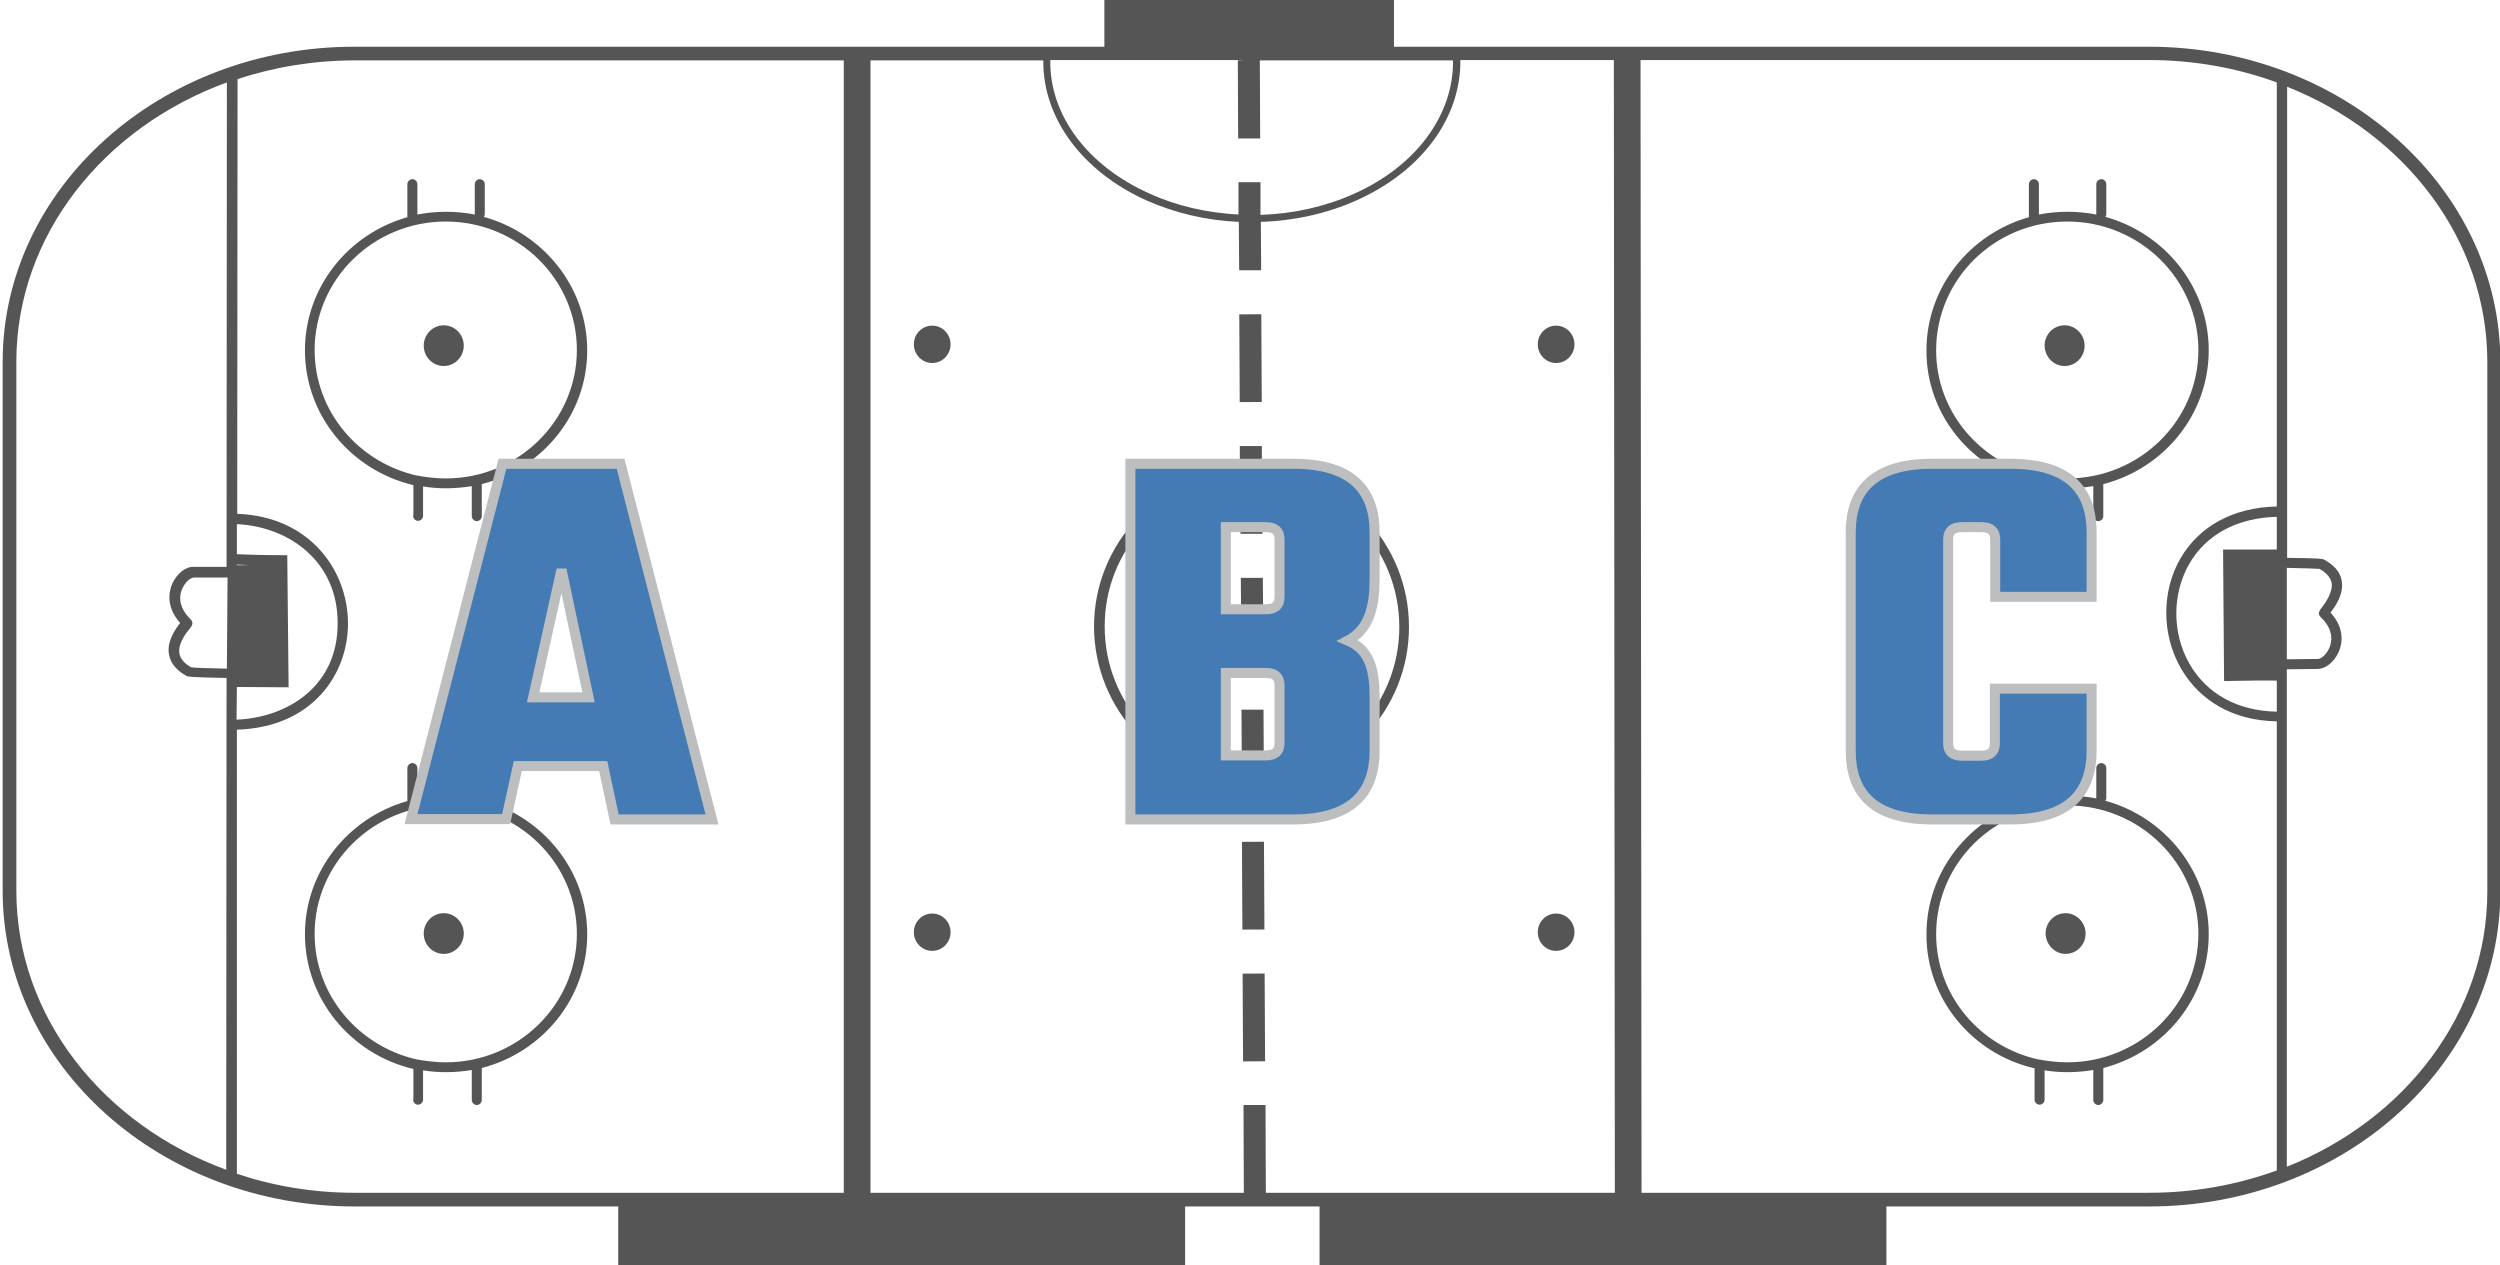 <svg xmlns="http://www.w3.org/2000/svg" xmlns:xlink="http://www.w3.org/1999/xlink" id="Layer_1" x="0px" y="0px" viewBox="0 0 749.3 379.2" style="enable-background:new 0 0 749.3 379.2;" xml:space="preserve"><style type="text/css">	.st0{fill:#555555;}	.st1{fill:#457BB5;stroke:#BCBEC0;stroke-width:3;}</style><g>			<rect x="372.3" y="252.3" transform="matrix(1 -5.113911e-03 5.113911e-03 1 -1.353 1.924)" class="st0" width="6.6" height="26.3"></rect>			<rect x="372.5" y="291.8" transform="matrix(1 -5.114821e-03 5.114821e-03 1 -1.555 1.926)" class="st0" width="6.6" height="26.3"></rect>			<rect x="371.5" y="94.2" transform="matrix(1 -5.133386e-03 5.133386e-03 1 -0.546 1.925)" class="st0" width="6.6" height="26.3"></rect>	<path class="st0" d="M378.5,173.2h-6.6l0.1,12.5c-0.4,0.6-0.6,1.3-0.6,2.1s0.2,1.5,0.6,2.1v9.7h6.6V190c0.4-0.6,0.6-1.3,0.6-2.1  c0-0.8-0.2-1.5-0.6-2.1L378.5,173.2z"></path>	<path class="st0" d="M644,14H417.8V0H331v14H106.2C48.1,14,0.8,56.3,0.8,108.4v158.8c0.1,52.1,47.4,94.4,105.5,94.4h79v17.6h169.9  v-17.6h40.3v17.6h169.9v-17.6h78.7c58.1,0,105.3-42.3,105.3-94.4V108.4C749.4,56.4,702.1,14,644,14z M685.4,170.2  c4.5,0.1,8.8,0.2,9.8,0.3c2,1.1,3.2,2.5,3.6,4c0.6,2.9-1.9,6.2-2.9,7.6c-0.6,0.7-1.4,1.8-0.4,2.8c4.2,4,3.4,7.6,2.6,9.4  c-1,2.2-2.7,3.3-3.5,3.2h-0.1l-9.1,0.1V170.2z M373.1,18L373.1,18l-2.1,0.1l0.1,23.4h6.6l-0.1-23.4h57.9  c0.2,16.4-11.1,31.7-29.7,40c-8.7,3.9-18.3,6-28,6.3v-9.8h-6.6v9.7c-9.3-0.5-18.4-2.5-26.7-6.3c-18.6-8.3-30-23.6-29.7-40H373.1z   M71,169.2c1.2,0.1,2.5,0.1,3.8,0.2H71V169.2z M67.8,350.6C30.9,337.1,4.9,304.7,4.9,267V108.4C4.9,70.6,31,38.2,68,24.7  l-0.1,145.2h-9.7c-2.4-0.2-5.1,1.9-6.5,4.9c-0.9,1.9-2.3,6.8,2.3,11.9c-1.4,1.8-4.2,5.7-3.3,9.7c0.5,2.5,2.3,4.6,5.2,6.2  c0.4,0.2,0.8,0.4,12,0.6L67.8,350.6z M68,200.4c-4.8-0.1-9.6-0.2-10.7-0.4c-2-1.1-3.2-2.5-3.5-4c-0.6-2.9,1.9-6.2,3-7.5  c0.6-0.7,1.4-1.8,0.4-2.8c-4.1-4-3.4-7.6-2.5-9.4c1-2.2,2.7-3.3,3.6-3.2h0.1h9.8L68,200.4z M71,205.9l15.5,0.1l-0.4-39.6h-1.5  c-0.1,0-7.6,0-13.6-0.3v-9c15.3,0.7,30.3,10.9,30.2,29.8c0,19.1-15.4,28.2-30.3,28.8L71,205.9z M252.9,357.5H106.4  c-12.5,0-24.4-2-35.4-5.7l0-133.1c22.8-0.7,33.3-16.8,33.3-31.8c0-15.9-11.4-32.1-33.2-32.9l0.1-130.3c11-3.6,22.8-5.6,35.2-5.6  h146.5V357.5z M379.4,357.5l-0.1-26.3h-6.6l0.1,26.3H260.9V18.1h51.8c-0.2,17.2,11.6,33.3,31,42c8.6,3.8,18,6,27.6,6.4l0.1,14.5  h6.6l-0.1-14.5c10-0.3,19.9-2.5,28.8-6.5c19.4-8.7,31.2-24.7,31-42h46l0.3,339.5H379.4z M682.4,164.7h-16.1l0.3,39.4h1.5  c4.6-0.1,11.9-0.2,14.3-0.1v9.3c-11.7-0.2-21-5.3-26.2-14.4c-5.2-9.1-5.2-20.8-0.1-29.8c5.1-8.9,14.4-13.9,26.3-14.2V164.7z   M682.4,151.8c-13,0.3-23.2,5.8-28.9,15.6c-5.7,9.9-5.6,22.8,0.1,32.8c5.8,10.1,16,15.8,28.8,16v134.6c-11.8,4.3-24.7,6.7-38.3,6.7  H492L491.7,18h152.4c13.6,0,26.5,2.4,38.3,6.7V151.8z M745.5,267.2c0,36.7-24.7,68.4-60.1,82.5V200.6l9-0.1c2.4,0.1,5.1-1.9,6.5-5  c0.9-1.9,2.3-6.8-2.4-11.9c1.4-1.8,4.2-5.7,3.3-9.8c-0.5-2.5-2.3-4.5-5.3-6.1c-0.4-0.2-0.8-0.4-11-0.5V26  c35.4,14.1,60,45.8,60,82.5V267.2z"></path>	<path class="st0" d="M378.2,140.8v-7.1h-6.6v7.1c-24.4,1.8-43.7,22.2-43.7,47c0.1,25,19.6,45.5,44.2,47.1v4.2h6.6v-4.2  c24.4-1.8,43.6-22.2,43.6-47C422.3,162.9,402.8,142.4,378.2,140.8z M378.8,231.9l-0.1-19.2h-6.6l0.1,19.2  c-22.9-1.6-41.1-20.7-41.1-44.1c-0.1-23.1,17.9-42.2,40.6-44l0.1,16.2h6.6l-0.1-16.2c22.9,1.6,41.1,20.7,41.1,44.1  C419.4,211.1,401.5,230.1,378.8,231.9z"></path>	<ellipse class="st0" cx="466.4" cy="279.4" rx="5.5" ry="5.6"></ellipse>	<ellipse class="st0" cx="466.4" cy="103.2" rx="5.5" ry="5.6"></ellipse>	<ellipse class="st0" cx="279.4" cy="103.2" rx="5.5" ry="5.6"></ellipse>	<ellipse class="st0" cx="279.4" cy="279.4" rx="5.5" ry="5.6"></ellipse>	<path class="st0" d="M631.3,64.1v-8.9c0-0.8-0.7-1.5-1.5-1.5c-0.8,0-1.5,0.7-1.5,1.5v8.9c0,0.1,0,0.2,0,0.2  c-5.6-1.1-11.6-1.1-17.2,0v-9.1c0-0.8-0.7-1.5-1.5-1.5c-0.8,0-1.5,0.7-1.5,1.5V65v0.1c-17.7,5-30.7,21-30.7,39.9  c-0.1,19.4,13.7,35.9,32.4,40.2v9.4c0,0.8,0.7,1.5,1.5,1.5c0.8,0,1.5-0.7,1.5-1.5v-8.8c4.7,0.8,9.8,0.7,14.6-0.1v9  c0,0.8,0.7,1.5,1.5,1.5s1.5-0.7,1.5-1.5v-9.6c18.2-4.7,31.6-20.9,31.6-40.1c0-19-13.2-35.1-31-40C631.2,64.8,631.3,64.4,631.3,64.1  z M658.9,104.9c0,21.2-17.6,38.5-39.3,38.5c-2.6,0-5.2-0.3-7.7-0.7c-0.2-0.1-0.5-0.2-0.7-0.1c-17.7-3.8-30.9-19.2-30.9-37.6  c0-21.4,17.6-38.6,39.3-38.6C641.3,66.4,658.9,83.7,658.9,104.9z"></path>	<path class="st0" d="M612.8,103.6c0.1,3.4,2.7,6.1,6,6.1c3.3,0,6-2.7,6-6.1c0-3.3-2.7-6.1-6-6.1  C615.5,97.5,612.8,100.2,612.8,103.6z"></path>	<path class="st0" d="M631.3,239.1v-8.9c0-0.8-0.7-1.5-1.5-1.5c-0.8,0-1.5,0.7-1.5,1.5v8.9c0,0.1,0,0.2,0,0.2  c-5.6-1.1-11.6-1.1-17.2,0v-9.1c0-0.8-0.7-1.5-1.5-1.5c-0.8,0-1.5,0.7-1.5,1.5v9.8v0.1c-17.7,5-30.7,21-30.7,39.9  c-0.1,19.4,13.7,35.9,32.4,40.2v9.4c0,0.8,0.7,1.5,1.5,1.5c0.8,0,1.5-0.7,1.5-1.5v-8.8c4.7,0.8,9.8,0.7,14.6-0.1v9  c0,0.8,0.7,1.5,1.5,1.5s1.5-0.7,1.5-1.5v-9.6c18.2-4.7,31.6-20.9,31.6-40.1c0-19-13.2-35.1-31-40  C631.2,239.8,631.3,239.4,631.3,239.1z M658.9,279.9c0,21.2-17.6,38.5-39.3,38.5c-2.6,0-5.2-0.3-7.7-0.7c-0.2-0.1-0.5-0.2-0.7-0.1  c-17.7-3.8-30.9-19.2-30.9-37.6c0-21.4,17.6-38.6,39.3-38.6C641.3,241.4,658.9,258.7,658.9,279.9z"></path>	<path class="st0" d="M613.1,279.8c0.1,3.4,2.8,6.1,6,6.1c3.3,0,6-2.7,6-6.1c0-3.3-2.7-6.1-6-6.1  C615.8,273.7,613.1,276.4,613.1,279.8z"></path>	<path class="st0" d="M145,240c0.2-0.2,0.3-0.6,0.3-0.9v-8.9c0-0.8-0.7-1.5-1.5-1.5s-1.5,0.7-1.5,1.5v8.9c0,0.1,0,0.2,0,0.2  c-5.6-1.1-11.6-1.1-17.2,0v-9.1c0-0.8-0.7-1.5-1.5-1.5s-1.5,0.7-1.5,1.5v9.8v0.1c-17.7,5-30.7,21-30.7,39.9  c0,19.6,13.9,36,32.5,40.4v9.2h-0.1c0,0.8,0.7,1.5,1.5,1.5s1.5-0.7,1.5-1.5v-8.8c4.7,0.8,9.8,0.7,14.6-0.1v9c0,0.8,0.7,1.5,1.5,1.5  s1.5-0.7,1.5-1.5v-9.6c18.2-4.7,31.6-20.9,31.6-40.1C176,261,162.8,244.9,145,240z M133.6,318.4c-2.6,0-5.2-0.3-7.7-0.7  c-0.2-0.1-0.5-0.2-0.7-0.1c-17.7-3.9-30.9-19.3-30.9-37.7c0-21.2,17.6-38.5,39.3-38.5s39.3,17.3,39.3,38.5  C172.9,301.1,155.3,318.4,133.6,318.4z"></path>	<ellipse class="st0" cx="133" cy="279.8" rx="6" ry="6.1"></ellipse>	<path class="st0" d="M91.4,105c0,19.6,13.9,36,32.5,40.4v9.2h-0.1c0,0.8,0.7,1.5,1.5,1.5s1.5-0.7,1.5-1.5v-8.8  c4.7,0.8,9.8,0.7,14.6-0.1v9c0,0.8,0.7,1.5,1.5,1.5s1.5-0.7,1.5-1.5v-9.6c18.2-4.7,31.6-20.9,31.6-40.1c0-19-13.2-35.1-31-40  c0.2-0.2,0.3-0.6,0.3-0.9v-8.9c0-0.8-0.7-1.5-1.5-1.5s-1.5,0.7-1.5,1.5v8.9c0,0.1,0,0.2,0,0.2c-5.6-1.1-11.6-1.1-17.2,0v-9.1  c0-0.8-0.7-1.5-1.5-1.5s-1.5,0.7-1.5,1.5V65v0.1C104.4,70.1,91.4,86.1,91.4,105z M133.6,66.4c21.7,0,39.3,17.3,39.3,38.5  s-17.6,38.5-39.3,38.5c-2.6,0-5.2-0.3-7.7-0.7c-0.2-0.1-0.5-0.2-0.7-0.1c-17.7-3.9-30.9-19.3-30.9-37.7  C94.3,83.7,111.9,66.4,133.6,66.4z"></path>	<ellipse class="st0" cx="133" cy="103.6" rx="6" ry="6.1"></ellipse></g><g>	<g>		<g>			<path class="st1" d="M180.8,229.6h-25.6l-3.5,15.9h-28.5L150.6,139H186l27.4,106.6h-29.2L180.8,229.6z M176.4,209l-8.1-38.3    l-8.5,38.3H176.4z"></path>		</g>	</g></g><g>	<g>		<g>			<path class="st1" d="M387.6,139c17.8,0,24.4,8.1,24.4,20.6v13.6c0,8.6-1.5,15.3-8,18.8c6.5,2.8,8,8.6,8,17.1V225    c0,12.4-6.6,20.6-24.4,20.6h-48.8V139H387.6z M383.5,161.7c0-2.5-1.3-3.7-4.1-3.7h-12v24.6h12c2.8,0,4.1-1.2,4.1-3.7V161.7z     M383.5,205.4c0-2.5-1.3-3.7-4.1-3.7h-12v24.7h12c2.8,0,4.1-1.2,4.1-3.7V205.4z"></path>		</g>	</g></g><g>	<g>		<g>			<path class="st1" d="M598,178.8v-17.1c0-2.5-1.3-3.7-4.1-3.7H588c-2.8,0-4.1,1.2-4.1,3.7v61.1c0,2.5,1.3,3.7,4.1,3.7h5.8    c2.8,0,4.1-1.2,4.1-3.7v-16.4h29V225c0,12.4-6.6,20.6-24.4,20.6h-23.4c-17.8,0-24.4-8.1-24.4-20.6v-65.4    c0-12.4,6.6-20.6,24.4-20.6h23.4c17.8,0,24.4,8.1,24.4,20.6v19.3H598V178.8z"></path>		</g>	</g></g></svg>